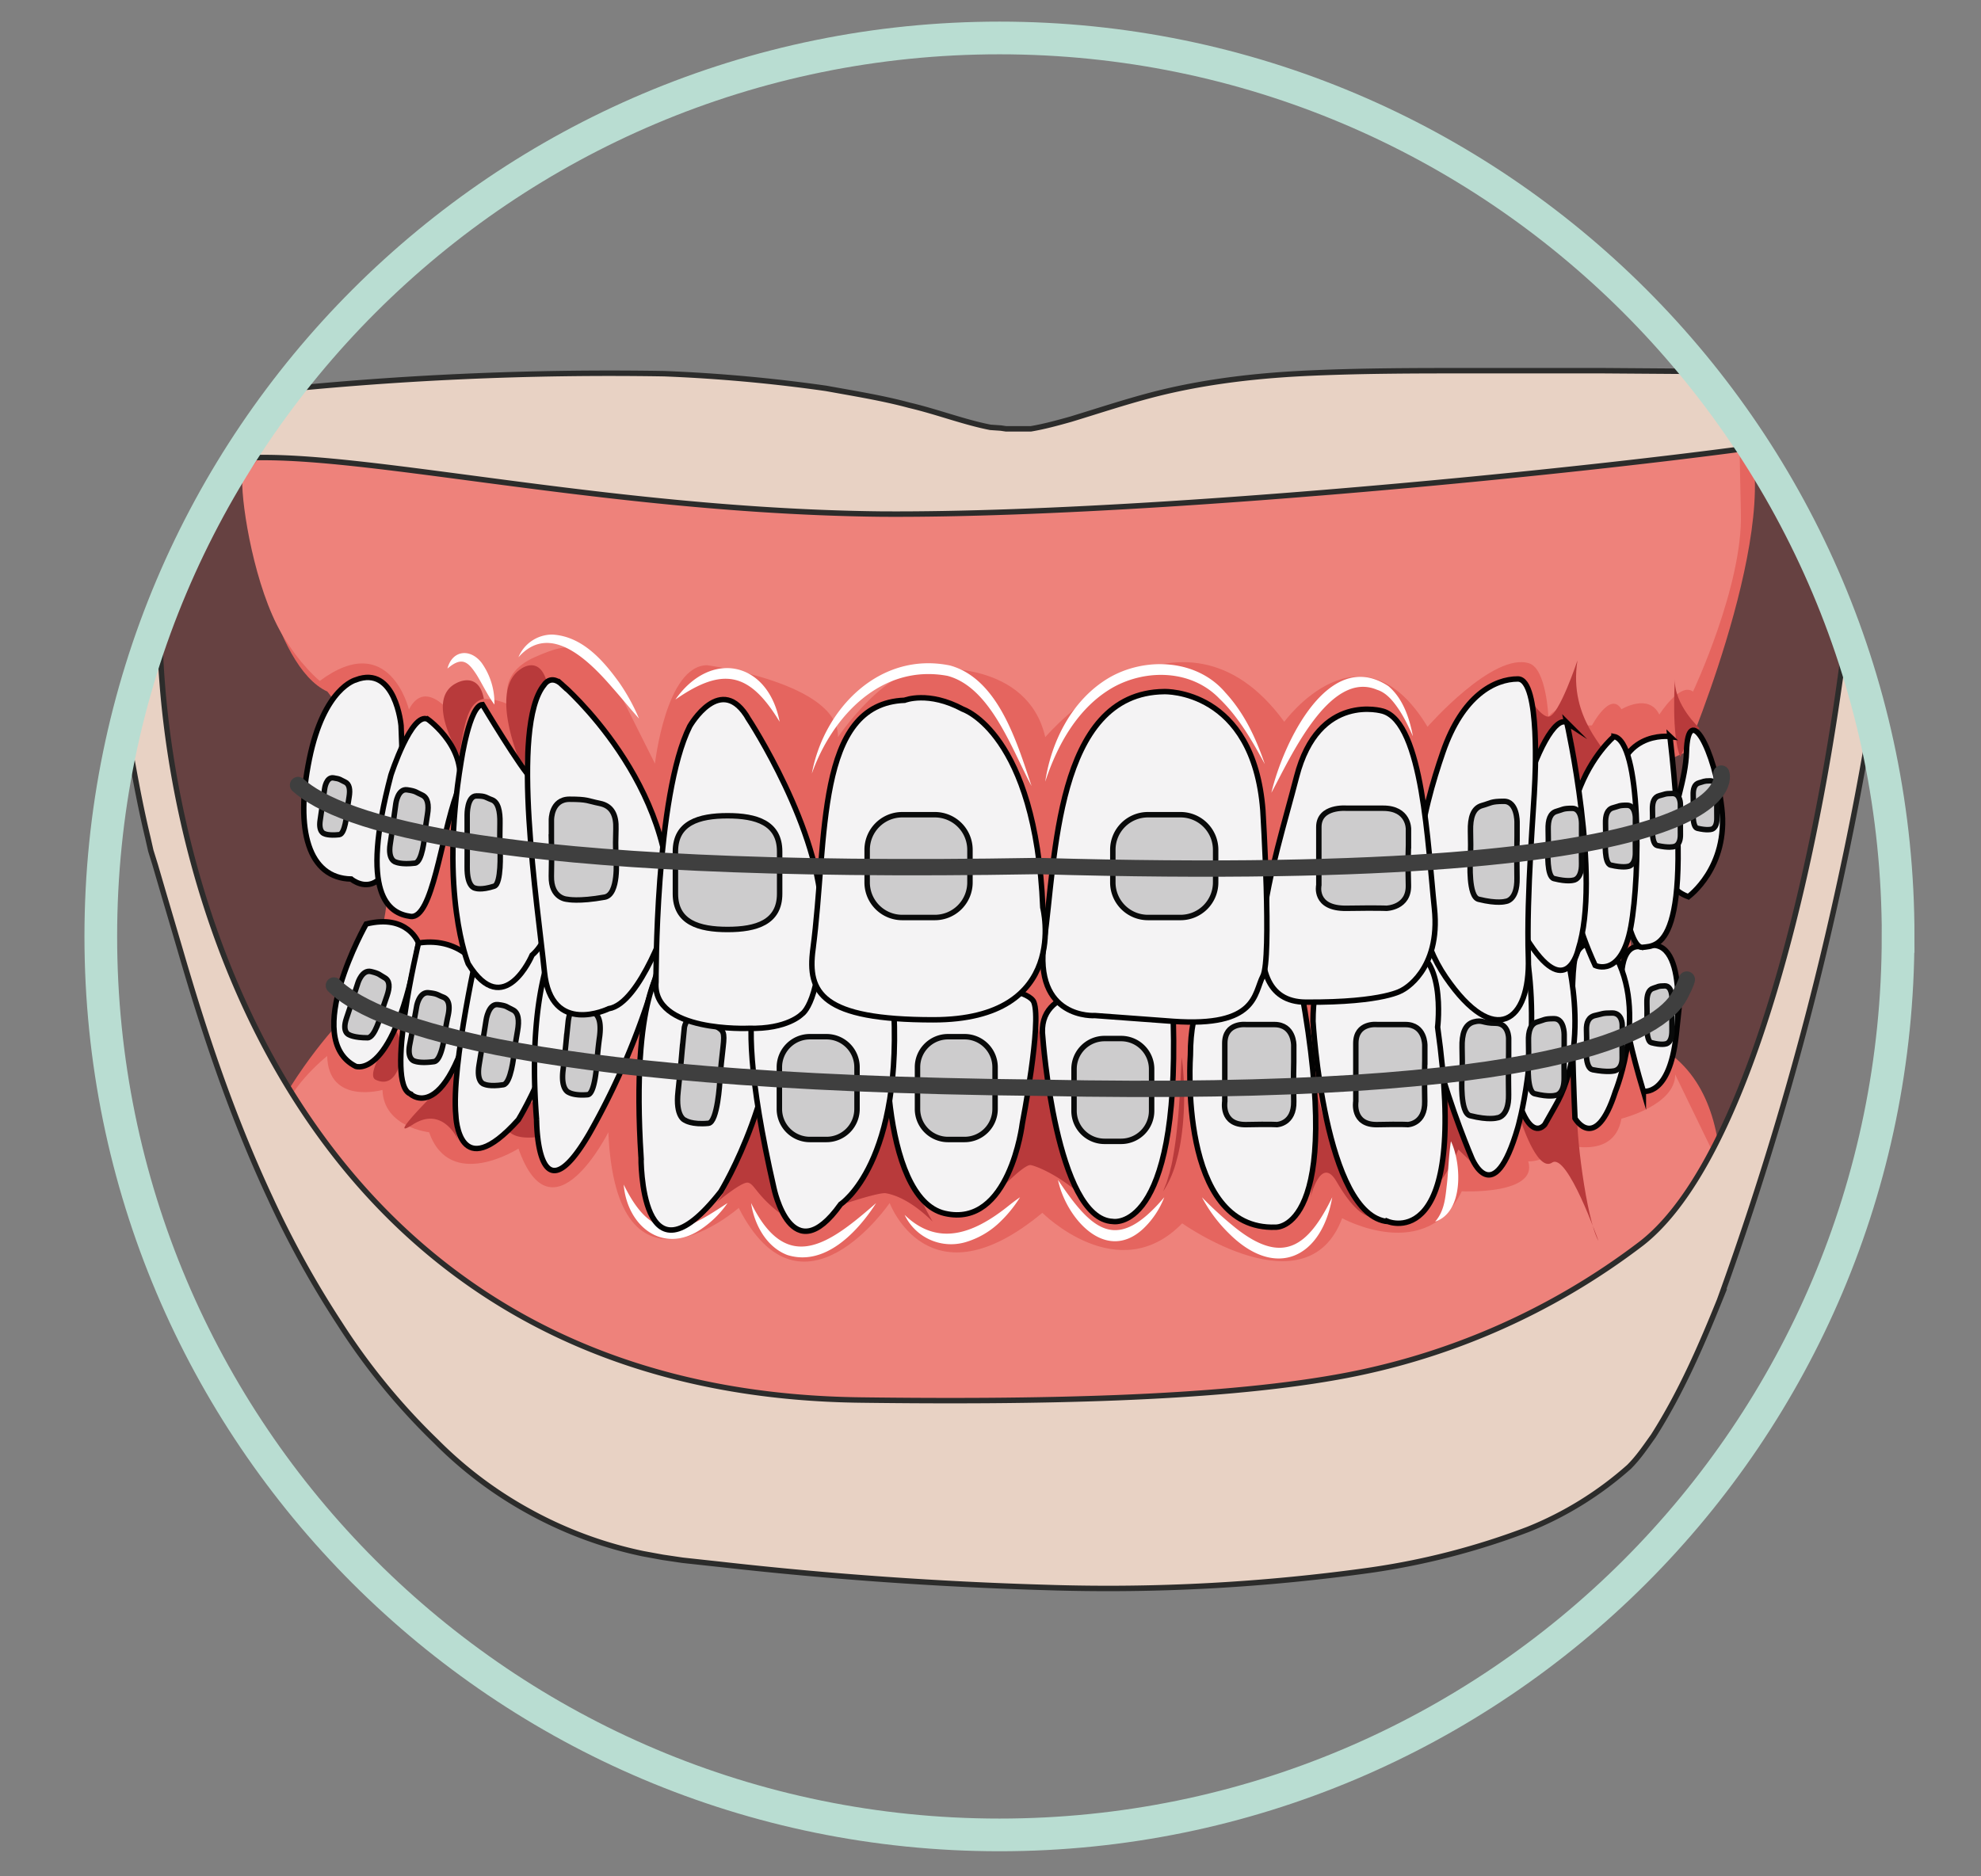 <svg xmlns="http://www.w3.org/2000/svg" viewBox="0 0 484.65 459.15"><rect x="0" y="0" width="484.65" height="459.15" fill="#808080" stroke="none"/><defs><clipPath id="a" clipPathUnits="userSpaceOnUse"><path d="M0 344.36h363.49V0H0z"/></clipPath><clipPath id="b" clipPathUnits="userSpaceOnUse"><path d="M0 344.36h363.49V0H0z"/></clipPath><clipPath id="c" clipPathUnits="userSpaceOnUse"><path d="M0 344.36h363.49V0H0z"/></clipPath><clipPath id="d" clipPathUnits="userSpaceOnUse"><path d="M18.49 172.55C18.49 81.45 92.33 7.6 183.42 7.6c91.1 0 164.94 73.84 164.94 164.94 0 91.09-73.85 164.93-164.94 164.93-91.08 0-164.93-73.84-164.93-164.93"/></clipPath><clipPath id="e" clipPathUnits="userSpaceOnUse"><path d="M0 344.36h363.49V0H0z"/></clipPath><clipPath id="f" clipPathUnits="userSpaceOnUse"><path d="M0 344.36h363.49V0H0z"/></clipPath><clipPath id="g" clipPathUnits="userSpaceOnUse"><path d="M0 344.36h363.49V0H0z"/></clipPath></defs><path d="M429.45 273.13l-64 98.06-296.06-84.8-35.7-119.84 10.23-27.6 21.74-37.39 183.95 8.7L411.22 99.9l22.64 17.21 19.78 43.65z" fill="#664141"/><g clip-path="url(#a)" transform="matrix(1.333 0 0 -1.333 0 459.15)"><path d="M43.76 261.4c1.64-12.88 6.18-39.23 16.33-43.91 0 0 22.63-27.69 3.67-59.2 0 0-7.6-7.18-14.39-20.18-6.8-13 42.71-56.17 42.71-56.17l205.43-4.18 16.64 34.6s8.22 31.63-11.09 40.7c0 0-13.84 46.75 6.46 53.3 0 0 19.89 47.06 9.63 60.95l-131.94-5.64-137.97 6.52s-6.03-2.5-5.48-6.8" fill="#e5655f"/></g><g clip-path="url(#b)" transform="matrix(1.333 0 0 -1.333 0 459.15)"><path d="M178.04 69.57l101.92 16.07 38.28 39.33-10.79 22.23c.03-5.67-9.86-8.1-9.86-8.1-1.52-8.48-12.27-4.16-12.27-4.16-.45-3.92-4.84-3.68-4.84-3.68 1.9-6.2-12.2-5.5-12.2-5.5-6.51-13.47-21.95-4.94-21.95-4.94-6.43-17.19-29.36-.94-29.36-.94-11.72-12.06-25.66 1.93-25.66 1.93-20.89-17.35-28.03 1.8-28.03 1.8s-16.1-23.6-27.7-.9c0 0-22.45-19.73-23.93 13.89 0 0-10.3-20.58-16.5-3 0 0-12.52-8-16.4 3 0 0-8.35.89-8.55 7.77 0 0-9.94-2.81-10.15 6.23 0 0-8.24-6.54-8.46-12.6-.2-6.05 56.89-57.01 56.89-57.01zM150.16 261.36c8.52-4.13 33.26-4.13 33.26-4.13l88 6.03 47.73 4.05.36-16.95c.42-13.32-8.79-32.87-8.79-32.87-2.39 1.79-6.18-4.22-6.18-4.22-1.95 4.02-6.95.98-6.95.98-2.04 3.43-5.41-2.97-5.41-2.97h-1.9c-2.85 5.86-6.1 1.61-6.1 1.61s-.37 8.72-3.48 9.77c-6.58 2.22-18.7-11.63-18.7-11.63-12.23 20.2-26.29.92-26.29.92-19.12 26.17-43.87-2.82-43.87-2.82-3.22 14.06-20.55 12.56-20.55 12.56-8.23 1.25-17.5-12.56-17.5-12.56.28 9.93-24 13.2-24 13.2-7.56-.03-9.58-18.07-9.58-18.07l-6.06 12.1c-6.05 10.63-9.06 10.55-16.05 7.43-7-3.11-4.7-8.68-4.7-8.68s-7.45 3.61-9.84-2.57c0 0-5.31 7.9-8.51 1.66 0 0-3.53 14.8-16.36 5.25 0 0-3.62 2.9-7 8.68-4.89 8.4-7.36 23.3-7.23 28.24l10.24 13.06z" fill="#ee827b"/></g><g clip-path="url(#c)" transform="matrix(1.333 0 0 -1.333 0 459.15)"><path d="M84.33 205.85s-6.53 10.3-.5 13.23c0 0 4 2.26 4.98-2.93 0 0-1.39-.11-2.38-1.82-1-1.7-1.6-4.98-2.1-8.48M96.07 203.1s-6.75 14.43-.5 18.53c0 0 4.12 3.18 5.14-4.1 0 0-1.43-.16-2.46-2.54-1.03-2.39-1.67-7-2.18-11.9M163.38 142.33s-5.2-15.44-7.99-18.73c0 0 6 2.01 7.2 1.8 1.2-.21 4.3-1 8.58-5.2 0 0-7 11.75-7.79 22.13M190.63 155.65s-4.46-26.44-7.25-29.73c0 0 4.6 4.86 5.8 4.65 1.2-.22 5.77-2.1 10.05-6.3 0 0-6.6 21.71-8.6 31.38M139.04 140.79s-4.8-14.53-7.6-17.14c0 0 4.6 3.86 5.8 3.7 1.2-.18 1.52-2.2 5.8-5.54 0 0-2 11.3-4 18.98M72.55 155.33s-5.72-8.08-3.61-9.09c4.77-2.29 5.77 7.01 3.6 9.09M99.99 141.41s-.43-2.9.86-5.26c0 0-6.17-1.75-7.84 1.1-1.67 2.86 5.68 6.5 6.98 4.16M83.87 147.74s-1.3-9.34.3-12.74c0 0-2.77 6.64-8.42 3-5.64-3.64 6.03 7.88 8.12 9.74M216.87 150.36c.3-2.08.42-4.18.45-6.28.05-2.1-.05-4.2-.25-6.3-.22-2.1-.52-4.19-1.1-6.22a18.6 18.6 0 00-2.48-5.8c.18.5.37.98.57 1.46.18.49.3 1 .46 1.49.17.48.26 1 .39 1.5s.24 1 .32 1.52c.38 2.03.65 4.09.85 6.15.22 2.06.35 4.14.48 6.22.07 1.04.12 2.08.16 3.12z" fill="#b83a3b"/><path d="M223.93 145.75s-1.84-16.42 8.6-23.04" fill="none" stroke="#b83a3b" stroke-miterlimit="10"/><path d="M241.48 146.79s-.24-19.23-.96-22.13c0 0 1.91 7.82 4.77 2.9 2.85-4.91 5.06-6.6 7-6.58 0 0-10.21 13.84-10.81 25.8M263.8 126.95s2.04 11.11 1.27 15.4l.18 3.4s3.85-14.1 6.09-15.9l-3.68 3.58c-1.96-4.52-3.85-6.48-3.85-6.48M279 139.1s5.27-2.26 6.89 6.53c1.61 8.78 4.03.01 3.6-4.23-.43-4.23 1.65-20.78 3.89-24.77 0 0-5.73 16.29-8.51 14.4-2.8-1.9-5.88 8.08-5.88 8.08M278.98 219.08s4.24-13.17 2.57-17.29c0 0 3.72 12.12 5.78 10.03 2.06-2.1 2.2-11.14 2.2-11.14s3.21 5.14 4.63 5.5c1.42.37-6.41 6.06-4.64 17.04 0 0-3.43-10.33-5.34-10.33-1.92 0-5.2 6.19-5.2 6.19M307.4 219.81s-.7-10.56 1.02-14.32c0 0 1 3.05 3.5 5.28 0 0-4.72 4.29-4.52 9.04" fill="#b83a3b"/><path d="M244.51 124.66c-1.96-11.19-10.39-15.11-18.86-6.73a26.72 26.72 0 00-5.05 6.73 66.94 66.94 0 016.08-5.55c8.75-7 13.4-3.54 17.83 5.55M194.19 127.83c6.4-9.57 10.88-13.32 19.49-3.17a15.77 15.77 0 00-3.9-5.81c-6.97-6.4-14.17 2.15-15.6 8.98M160.8 123.6c-3.37-5.25-9.36-11.7-16.28-9.54-3.92 1.48-6.11 5.7-6.67 9.54 6.57-13.39 14.37-7.5 22.95 0M166.03 121.43c6.18-5.97 12.73-3.3 18.65 1.33.81.64 1.63 1.3 2.53 1.9a23.38 23.38 0 00-4.1-4.93 15.28 15.28 0 00-5.75-3.26 9.44 9.44 0 00-11.33 4.96M114.47 126.99c2.92-5.97 6.88-10.3 13.68-6.66 1.82.92 3.56 2.1 5.38 3.27a18.3 18.3 0 00-4.6-4.61c-7.02-5.02-13.82.2-14.46 8M82.12 221.72c.88 3.39 4.17 3.75 6.26 1.07a12.66 12.66 0 002.36-7.68c-1.29 1.77-2.13 3.61-3.24 5.43-1.65 2.55-2.76 3.4-5.38 1.18M149 202.44c2.2 11.94 12.47 22.5 25.37 19.84 8.94-2.48 12.33-14.35 14.96-22.13-3.64 6.73-7.5 18.12-15.43 20.23-12.05 2.24-21.12-7.3-24.9-17.94M191.84 201c1.13 7.43 4.91 14.92 11.52 18.92 6.73 4.02 16.32 3.58 21.55-2.63 3.5-3.79 5.63-8.43 7.23-13.12-2.35 4.36-4.86 8.7-8.33 12.02-5.08 5.3-13.35 5.5-19.5 2.09-6.4-3.63-10.22-10.46-12.46-17.28M233.34 198.92c2.16 9.11 10.5 26.85 21.48 19.57 2.7-2.3 3.85-5.85 4.5-9.2-.77 1.7-1.6 3.48-2.66 5.03-.99 1.45-2.22 2.98-3.92 3.5-8.8 3.75-16.04-12.77-19.4-18.9M95.15 223.79a6.72 6.72 0 006.25 4.17c5.49-.33 9.32-4.75 12.26-8.83a36.65 36.65 0 003.62-6.59c-1.68 1.88-3.23 3.8-4.85 5.63-4.13 4.77-11.4 12.28-17.28 5.62M123.96 216.03c6.45 9.23 17 7.05 19.13-4.08-5.5 9.09-10.38 10.17-19.13 4.08M266.3 134.93c1.95-4.13 2.37-12.96-2.9-14.74 1.75 2.03 1.87 4.48 2.17 6.99.26 2.5.31 5.06.72 7.75" fill="#fff"/></g><g clip-path="url(#d)" transform="matrix(1.333 0 0 -1.333 0 459.15)"><path d="M301.28 116.2a129.25 129.25 0 00-55.96-24.56c-22.72-4.06-55.57-4.6-87.2-4.2-135.31 1.5-137.2 162.77-123.01 170.74h.14c14.05 7.96 66.5-7.43 126.39-8.1 59.88-.4 171 12.41 177.49 15.25 6.62 2.83-5.68-124.03-37.85-149.13m46.23 153.04c-.26 2.2-.64 3.88-.91 5.09l-.58 1.93-3.65-.13h-10.54l-37.58.27H269.1c-8.78 0-18.25 0-27.98-.41-9.73-.4-19.87-1.48-29.74-4.05-5.13-1.35-10-2.97-14.87-4.45-2.43-.68-4.86-1.35-7.3-1.76h-4.6l-.94.14-1.9.13c-4.86.95-9.73 2.84-14.86 4.05-5 1.35-10.14 2.16-15.28 3.1a290.7 290.7 0 01-29.74 2.7c-24.85.41-49.63-.71-74.34-3.37-10.14-1-20.23-1.35-30.28-3.05l.54-8.15a530.14 530.14 0 015.54-51.42c1.08-6.07 2.16-12.42 3.78-19.16l.54-2.43.82-2.57 1.48-5.13 3.11-10.52c4.2-14.44 9.2-29.83 16.5-45.49a178.8 178.8 0 0112.84-23.21 119.73 119.73 0 0117.57-21.46c5.18-5.22 11-9.59 17.48-13.1a74.99 74.99 0 0120.5-7.55l3.65-.67 3.65-.54 7.44-.81a717.26 717.26 0 0159.48-4.19c20-.64 39.92.44 59.75 3.24a134.7 134.7 0 0128.52 7.43 63.5 63.5 0 0118.52 11.47c1.75 1.75 3.1 3.78 4.46 5.67 5.14 8.1 8.79 16.6 12.17 24.96a594.55 594.55 0 0120.95 71.67c6.62 29.29 10.14 53.98 11.08 71.53.54 8.77.4 15.65-.13 20.24" fill="#e8d2c4"/><path d="M301.28 116.2a129.25 129.25 0 00-55.96-24.56c-22.72-4.06-55.57-4.6-87.2-4.2-135.31 1.5-137.2 162.77-123.01 170.74h.14c14.05 7.96 66.5-7.43 126.39-8.1 59.88-.4 171 12.41 177.49 15.25 6.62 2.83-5.68-124.03-37.85-149.13zm46.23 153.04c-.26 2.2-.64 3.88-.91 5.09l-.58 1.93-3.65-.13h-10.54l-37.58.27H269.1c-8.78 0-18.25 0-27.98-.41-9.73-.4-19.87-1.48-29.74-4.05-5.13-1.35-10-2.97-14.87-4.45-2.43-.68-4.86-1.35-7.3-1.76h-4.6l-.94.14-1.9.13c-4.86.95-9.72 2.84-14.86 4.05-5 1.35-10.14 2.16-15.28 3.1a290.7 290.7 0 01-29.74 2.7c-24.85.41-49.63-.71-74.34-3.37-10.14-1-20.23-1.35-30.28-3.05l.54-8.15a530.14 530.14 0 015.54-51.42c1.08-6.07 2.16-12.42 3.78-19.16l.55-2.43.8-2.57 1.5-5.13 3.1-10.52c4.2-14.44 9.2-29.83 16.5-45.49a178.8 178.8 0 0112.84-23.21 119.73 119.73 0 0117.57-21.46c5.18-5.22 11-9.59 17.48-13.1a74.99 74.99 0 0120.5-7.55l3.65-.67 3.65-.54 7.44-.81a717.26 717.26 0 0159.48-4.19c20-.64 39.92.44 59.75 3.24a134.7 134.7 0 0128.52 7.43 63.5 63.5 0 0118.52 11.47c1.76 1.75 3.1 3.78 4.46 5.67 5.14 8.1 8.79 16.6 12.17 24.96a594.55 594.55 0 0120.95 71.67c6.62 29.29 10.14 53.98 11.08 71.53.54 8.77.4 15.65-.13 20.24z" fill="none" stroke="#2c2c2b" stroke-miterlimit="10"/></g><g clip-path="url(#e)" transform="matrix(1.333 0 0 -1.333 0 459.15)"><path d="M348.36 172.55c0-91.1-73.84-164.94-164.94-164.94C92.33 7.61 18.5 81.46 18.5 172.55s73.84 164.93 164.93 164.93c91.1 0 164.94-73.84 164.94-164.93z" fill="none" stroke="#b9ddd2" stroke-width="6" stroke-linecap="round" stroke-miterlimit="10"/></g><g clip-path="url(#f)" transform="matrix(1.333 0 0 -1.333 0 459.15)"><path d="M301.61 144.13s4.8-1 6.02 10.26c1.2 11.27 0 0 0 0s2.57 19.49-6.15 16.16c0 0-8.85 3.63.13-26.42" fill="#f4f3f4"/><path d="M301.61 144.13s4.8-1 6.02 10.26c1.2 11.27 0 0 0 0s2.57 19.49-6.15 16.16c0 0-8.85 3.63.13-26.42z" fill="none" stroke="#020202" stroke-miterlimit="10"/><path d="M289.06 139.15s3.76-6.5 7.42 4.93c0 0 6.46 15.68-.97 26.47 0 0-5.3 2.75-6.45-2.04-1.14-4.78 0-29.36 0-29.36" fill="#f4f3f4"/><path d="M289.06 139.15s3.76-6.5 7.42 4.93c0 0 6.46 15.68-.97 26.47 0 0-5.3 2.75-6.45-2.04-1.14-4.78 0-29.36 0-29.36z" fill="none" stroke="#020202" stroke-miterlimit="10"/><path d="M287.18 170.55s5.28-17.2-1.83-29.3l-1.82-3.22s-6.09-8.24-8.54 31.4c0 0 7.18 10.16 12.2 1.12" fill="#f4f3f4"/><path d="M287.18 170.55s5.28-17.2-1.83-29.3l-1.82-3.22s-6.09-8.24-8.54 31.4c0 0 7.18 10.16 12.2 1.12z" fill="none" stroke="#020202" stroke-miterlimit="10"/><path d="M270.13 131.85s3.96-9.83 8.44 5.61c0 0 4 13.73 1.93 29.76 0 0-4.82 11.1-15.27 5.7-10.46-5.39 4.9-41.07 4.9-41.07" fill="#f4f3f4"/><path d="M270.13 131.85s3.96-9.83 8.44 5.61c0 0 4 13.73 1.93 29.76 0 0-4.82 11.1-15.27 5.7-10.46-5.39 4.9-41.07 4.9-41.07z" fill="none" stroke="#020202" stroke-miterlimit="10"/><path d="M254.77 120.2s14.98-6.1 9.08 35.69c0 0 1.77 14.56-6.43 14.3-8.2-.28-16.43 2.1-16.44-13.23 0 0 2.05-35.74 13.79-36.77" fill="#f4f3f4"/><path d="M254.77 120.2s14.98-6.1 9.08 35.69c0 0 1.77 14.56-6.43 14.3-8.2-.28-16.43 2.1-16.44-13.23 0 0 2.05-35.74 13.79-36.77z" fill="none" stroke="#020202" stroke-miterlimit="10"/><path d="M230.56 167.22s-12.08 2.06-12.08-16.45c0 0-2.36-32.24 15.64-31.6 0 0 12.74-.79 4.7 43.59 0 0-1.6 4.67-8.26 4.46" fill="#f4f3f4"/><path d="M230.56 167.22s-12.08 2.06-12.08-16.45c0 0-2.36-32.24 15.64-31.6 0 0 12.74-.79 4.7 43.59 0 0-1.6 4.67-8.26 4.46z" fill="none" stroke="#020202" stroke-miterlimit="10"/><path d="M204.24 120.22s12.13-2.33 11.1 36.74c0 0 1.03 5.8-11.16 5.76 0 0-14.07 1.06-12.79-8.73 0 0 2.4-33.35 12.85-33.77" fill="#f4f3f4"/><path d="M204.24 120.22s12.13-2.33 11.1 36.74c0 0 1.03 5.8-11.16 5.76 0 0-14.07 1.06-12.79-8.73 0 0 2.4-33.35 12.85-33.77z" fill="none" stroke="#020202" stroke-miterlimit="10"/><path d="M163.91 161.42c-2.11-3.7-2.43-36.97 9.48-39.72 11.92-2.75 14.24 16.5 14.24 16.5s3.6 18.56 2.12 22.28c-1.48 3.72-23.72 4.64-25.84.94" fill="#f4f3f4"/><path d="M163.91 161.42c-2.11-3.7-2.43-36.97 9.48-39.72 11.92-2.75 14.24 16.5 14.24 16.5s3.6 18.56 2.12 22.28c-1.48 3.72-23.72 4.64-25.84.94z" fill="none" stroke="#020202" stroke-miterlimit="10"/><path d="M65.28 148.7s7.06-2.74 11.53 22.64c0 0-1.94 5.4-9.6 3.49 0 0-11.96-21.06-1.93-26.13" fill="#f4f3f4"/><path d="M65.28 148.7s7.06-2.74 11.53 22.64c0 0-1.94 5.4-9.6 3.49 0 0-11.96-21.06-1.93-26.13z" fill="none" stroke="#020202" stroke-miterlimit="10"/><path d="M75.31 143.63s7.53-7.14 13.17 22.42c0 0-3.45 6.56-11.67 5.29 0 0-6.2-25.76-1.5-27.7" fill="#f4f3f4"/><path d="M75.31 143.63s7.53-7.14 13.17 22.42c0 0-3.45 6.56-11.67 5.29 0 0-6.2-25.76-1.5-27.7z" fill="none" stroke="#020202" stroke-miterlimit="10"/><path d="M83.67 139.6s.43-13 11.47-.7c0 0 11.2 18.23 7.23 31.28 0 0-5.73 6.87-14.36 1.48 0 0-5.27-22.71-4.34-32.05" fill="#f4f3f4"/><path d="M83.67 139.6s.43-13 11.47-.7c0 0 11.2 18.23 7.23 31.28 0 0-5.73 6.87-14.36 1.48 0 0-5.27-22.71-4.34-32.05z" fill="none" stroke="#020202" stroke-miterlimit="10"/><path d="M98.48 138.9s-.02-19.2 9.7-2.52a134.09 134.09 0 0113.6 34.17s-5.95 4.64-18.68 3.27c0 0-6.65-8.85-4.62-34.93" fill="#f4f3f4"/><path d="M98.48 138.9s-.02-19.2 9.7-2.52a134.09 134.09 0 0113.6 34.17s-5.95 4.64-18.68 3.27c0 0-6.65-8.85-4.62-34.93z" fill="none" stroke="#020202" stroke-miterlimit="10"/><path d="M117.65 132.02s-.24-25.3 14.64-6.3c0 0 11.96 19.58 9.75 39.75 0 0-5.34 8.28-20.26 1.81 0 0-6.03-5.28-4.13-35.26" fill="#f4f3f4"/><path d="M117.65 132.02s-.24-25.3 14.64-6.3c0 0 11.96 19.58 9.75 39.75 0 0-5.34 8.28-20.26 1.81 0 0-6.03-5.28-4.13-35.26z" fill="none" stroke="#020202" stroke-miterlimit="10"/><path d="M142.04 126.35s3.21-15.65 12.25-2.96c0 0 11.74 7.6 9.62 38.03 0 0-2.97 8.7-21.87 4.05 0 0-9.43 2.12 0-39.12" fill="#f4f3f4"/><path d="M142.04 126.35s3.21-15.65 12.25-2.96c0 0 11.74 7.6 9.62 38.03 0 0-2.97 8.7-21.87 4.05 0 0-9.43 2.12 0-39.12z" fill="none" stroke="#020202" stroke-miterlimit="10"/><path d="M205.78 134.93h-3.08a5.6 5.6 0 00-5.58 5.58v7.71a5.6 5.6 0 005.58 5.58h3.08a5.6 5.6 0 005.58-5.58v-7.7a5.6 5.6 0 00-5.58-5.59" fill="#cdcccd"/><path d="M205.78 134.93h-3.08a5.6 5.6 0 00-5.58 5.58v7.71a5.6 5.6 0 005.58 5.58h3.08a5.6 5.6 0 005.58-5.58v-7.7a5.6 5.6 0 00-5.58-5.59z" fill="none" stroke="#090a0a" stroke-miterlimit="10"/><path d="M177.05 135.27h-3.08a5.6 5.6 0 00-5.58 5.58v7.71a5.6 5.6 0 005.58 5.58h3.08a5.6 5.6 0 005.58-5.58v-7.7a5.6 5.6 0 00-5.58-5.59" fill="#cdcccd"/><path d="M177.05 135.27h-3.08a5.6 5.6 0 00-5.58 5.58v7.71a5.6 5.6 0 005.58 5.58h3.08a5.6 5.6 0 005.58-5.58v-7.7a5.6 5.6 0 00-5.58-5.59z" fill="none" stroke="#090a0a" stroke-miterlimit="10"/><path d="M151.7 135.27h-3.08a5.6 5.6 0 00-5.58 5.58v7.71a5.6 5.6 0 005.58 5.58h3.09a5.6 5.6 0 005.58-5.58v-7.7a5.6 5.6 0 00-5.58-5.59" fill="#cdcccd"/><path d="M151.7 135.27h-3.08a5.6 5.6 0 00-5.58 5.58v7.71a5.6 5.6 0 005.58 5.58h3.09a5.6 5.6 0 005.58-5.58v-7.7a5.6 5.6 0 00-5.58-5.59z" fill="none" stroke="#090a0a" stroke-miterlimit="10"/><path d="M237.45 149.47v3.1s.05 3.8-3.57 3.8h-5.17s-3.92.46-3.92-3.45v-10.65s-.76-4.36 3.92-4.27c4.67.1 5.62 0 5.62 0s3.21.1 3.12 4.27c-.1 4.17 0 7.2 0 7.2" fill="#cdcccd"/><path d="M237.45 149.47v3.1s.05 3.8-3.57 3.8h-5.17s-3.92.46-3.92-3.45v-10.65s-.76-4.36 3.92-4.27c4.67.1 5.62 0 5.62 0s3.21.1 3.12 4.27c-.1 4.17 0 7.2 0 7.2z" fill="none" stroke="#090a0a" stroke-miterlimit="10"/><path d="M261.5 149.47v3.1s.05 3.8-3.57 3.8h-5.17s-3.92.46-3.92-3.45v-10.65s-.76-4.36 3.92-4.27c4.67.1 5.62 0 5.62 0s3.2.1 3.11 4.27c-.09 4.17 0 7.2 0 7.2" fill="#cdcccd"/><path d="M261.5 149.47v3.1s.05 3.8-3.57 3.8h-5.17s-3.92.46-3.92-3.45v-10.65s-.76-4.36 3.92-4.27c4.67.1 5.62 0 5.62 0s3.2.1 3.11 4.27c-.09 4.17 0 7.2 0 7.2z" fill="none" stroke="#090a0a" stroke-miterlimit="10"/><path d="M104 154.22l.28 2.7s.32 3.32 2.01 2.95c1.7-.38 1.6-.64 2.7-1.29 1.1-.64 1.33-2.27 1.06-4.41a66.92 66.92 0 01-.5-4.83s-.33-5.72-1.69-5.85c-2.48-.22-3.46.42-3.46.42s-1.5.42-1.07 4.04c.43 3.62.66 6.27.66 6.27" fill="#cdcccd"/><path d="M104 154.22l.28 2.7s.32 3.32 2.01 2.95c1.7-.38 1.6-.64 2.7-1.29 1.1-.64 1.33-2.27 1.06-4.41a66.92 66.92 0 01-.5-4.83s-.33-5.72-1.69-5.85c-2.48-.22-3.46.42-3.46.42s-1.5.42-1.07 4.04c.43 3.62.66 6.27.66 6.27z" fill="none" stroke="#090a0a" stroke-miterlimit="10"/><path d="M88.83 154.73l.39 2.47s.44 3.04 2.15 2.83c1.7-.2 1.6-.44 2.7-.94 1.1-.5 1.26-1.95.91-3.91-.55-3.1-.67-4.42-.67-4.42s-.54-5.21-1.93-5.44c-2.53-.4-3.51.1-3.51.1s-1.5.25-.94 3.57c.57 3.32.9 5.74.9 5.74" fill="#cdcccd"/><path d="M88.83 154.73l.39 2.47s.44 3.04 2.15 2.83c1.7-.2 1.6-.44 2.7-.94 1.1-.5 1.26-1.95.91-3.91-.55-3.1-.67-4.42-.67-4.42s-.54-5.21-1.93-5.44c-2.53-.4-3.51.1-3.51.1s-1.5.25-.94 3.57c.57 3.32.9 5.74.9 5.74z" fill="none" stroke="#090a0a" stroke-miterlimit="10"/><path d="M76.1 157.65l.38 2.12s.45 2.61 2.16 2.44c1.7-.18 1.6-.39 2.7-.81 1.1-.43 1.26-1.68.9-3.37a42.6 42.6 0 01-.66-3.8s-.54-4.48-1.93-4.67c-2.53-.35-3.51.08-3.51.08s-1.5.22-.94 3.07c.56 2.86.9 4.94.9 4.94" fill="#cdcccd"/><path d="M76.1 157.65l.38 2.12s.45 2.61 2.16 2.44c1.7-.18 1.6-.39 2.7-.81 1.1-.43 1.26-1.68.9-3.37a42.6 42.6 0 01-.66-3.8s-.54-4.48-1.93-4.67c-2.53-.35-3.51.08-3.51.08s-1.5.22-.94 3.07c.56 2.86.9 4.94.9 4.94z" fill="none" stroke="#090a0a" stroke-miterlimit="10"/><path d="M65.07 162.1l.64 1.97s.76 2.42 2.38 2.03c1.61-.39 1.49-.58 2.48-1.12 1-.55 1-1.76.46-3.32-.87-2.46-1.13-3.52-1.13-3.52s-1.08-4.19-2.44-4.2c-2.47 0-3.36.54-3.36.54s-1.41.4-.51 3.04c.9 2.64 1.48 4.57 1.48 4.57" fill="#cdcccd"/><path d="M65.07 162.1l.64 1.97s.76 2.42 2.38 2.03c1.61-.39 1.49-.58 2.48-1.12 1-.55 1-1.76.46-3.32-.87-2.46-1.13-3.52-1.13-3.52s-1.08-4.19-2.44-4.2c-2.47 0-3.36.54-3.36.54s-1.41.4-.51 3.04c.9 2.64 1.48 4.57 1.48 4.57z" fill="none" stroke="#090a0a" stroke-miterlimit="10"/><path d="M125.26 152.33l.35 3.55s.4 2.36 2.48 1.87c2.08-.5 1.97-.84 3.33-1.69 1.35-.85 1.62-.98 1.29-3.8-.53-4.44-.6-6.34-.6-6.34s-.41-7.51-2.09-7.68c-3.05-.3-4.27.55-4.27.55s-1.84.54-1.3 5.3c.52 4.76.8 8.24.8 8.24" fill="#cdcccd"/><path d="M125.26 152.33l.35 3.55s.4 2.36 2.48 1.87c2.08-.5 1.97-.84 3.33-1.69 1.35-.85 1.62-.98 1.29-3.8-.53-4.44-.6-6.34-.6-6.34s-.41-7.51-2.09-7.68c-3.05-.3-4.27.55-4.27.55s-1.84.54-1.3 5.3c.52 4.76.8 8.24.8 8.24z" fill="none" stroke="#090a0a" stroke-miterlimit="10"/><path d="M276.89 150.7v3.1s.04 2.81-2.4 2.81c-2.45 0-2.36.69-4.01.24-1.65-.45-2.2-2.22-2.14-4.7.1-3.9-.03-5.53-.03-5.53s-.39-6.5 1.51-6.98c3.47-.88 4.96-.4 4.96-.4s2.17.09 2.1 4.26c-.06 4.17 0 7.2 0 7.2" fill="#cdcccd"/><path d="M276.89 150.7v3.1s.04 2.81-2.4 2.81c-2.45 0-2.36.69-4.01.24-1.65-.45-2.2-2.22-2.14-4.7.1-3.9-.03-5.53-.03-5.53s-.39-6.5 1.51-6.98c3.47-.88 4.96-.4 4.96-.4s2.17.09 2.1 4.26c-.06 4.17 0 7.2 0 7.2z" fill="none" stroke="#090a0a" stroke-miterlimit="10"/><path d="M287.08 152.16v2.38s.03 2.91-1.84 2.91c-1.88 0-1.8-.24-3.07-.59-1.26-.34-1.7-1.7-1.64-3.59.07-3-.03-4.25-.03-4.25s-.3-4.98 1.17-5.35c2.65-.67 3.8-.3 3.8-.3s1.66.07 1.6 3.27c-.04 3.2 0 5.52 0 5.52" fill="#cdcccd"/><path d="M287.08 152.16v2.38s.03 2.91-1.84 2.91c-1.88 0-1.8-.24-3.07-.59-1.26-.34-1.7-1.7-1.64-3.59.07-3-.03-4.25-.03-4.25s-.3-4.98 1.17-5.35c2.65-.67 3.8-.3 3.8-.3s1.66.07 1.6 3.27c-.04 3.2 0 5.52 0 5.52z" fill="none" stroke="#090a0a" stroke-miterlimit="10"/><path d="M297.73 154.49v1.8s.03 2.2-1.85 2.2c-1.87 0-1.8-.18-3.06-.44-1.27-.26-1.7-1.29-1.65-2.72.08-2.26-.02-3.21-.02-3.21s-.3-3.77 1.17-4.05c2.65-.5 3.8-.23 3.8-.23s1.66.06 1.6 2.48c-.04 2.41 0 4.17 0 4.17" fill="#cdcccd"/><path d="M297.73 154.49v1.8s.03 2.2-1.85 2.2c-1.87 0-1.8-.18-3.06-.44-1.27-.26-1.7-1.29-1.65-2.72.08-2.26-.02-3.21-.02-3.21s-.3-3.77 1.17-4.05c2.65-.5 3.8-.23 3.8-.23s1.66.06 1.6 2.48c-.04 2.41 0 4.17 0 4.17z" fill="none" stroke="#090a0a" stroke-miterlimit="10"/><path d="M306.86 159.47v1.8s.02 2.2-1.3 2.2c-1.3 0-1.26-.18-2.14-.44-.89-.26-1.19-1.3-1.16-2.72.06-2.26-.01-3.21-.01-3.21s-.2-3.77.81-4.05c1.86-.5 2.66-.23 2.66-.23s1.17.06 1.14 2.47c-.04 2.42 0 4.18 0 4.18" fill="#cdcccd"/><path d="M306.86 159.47v1.8s.02 2.2-1.3 2.2c-1.3 0-1.26-.18-2.14-.44-.89-.26-1.19-1.3-1.16-2.72.06-2.26-.01-3.21-.01-3.21s-.2-3.77.81-4.05c1.86-.5 2.66-.23 2.66-.23s1.17.06 1.14 2.47c-.04 2.42 0 4.18 0 4.18z" fill="none" stroke="#090a0a" stroke-miterlimit="10"/><path d="M309.59 164.63s-.05-.57-1.27-2.88c-3.47-6.58-22.51-18.96-117.64-16.98-98.53.99-123.23 12.66-129.4 18.77" fill="none" stroke="#3f3f3f" stroke-width="3" stroke-linecap="round" stroke-miterlimit="10"/></g><g clip-path="url(#g)" transform="matrix(1.333 0 0 -1.333 0 459.15)"><path d="M309.86 179.84s7.43 5.33 6.14 16.26c-1.28 10.92-6.23 19.77-6.48 10.26s-8.65-23.25.34-26.52" fill="#f4f3f4"/><path d="M309.86 179.84s7.43 5.33 6.14 16.26c-1.28 10.92-6.23 19.77-6.48 10.26s-8.65-23.25.34-26.52z" fill="none" stroke="#020202" stroke-miterlimit="10"/><path d="M306.5 209.24s-10.24 1.37-10.02-11.82c.21-13.18 2.24-27.2 5-26.87 2.77.31 9.48-.32 5.01 38.7" fill="#f4f3f4"/><path d="M306.5 209.24s-10.24 1.37-10.02-11.82c.21-13.18 2.24-27.2 5-26.87 2.77.31 9.48-.32 5.01 38.7z" fill="none" stroke="#020202" stroke-miterlimit="10"/><path d="M296.22 209.24s-16.51-13.64-3.45-42.02c0 0 4.8-2.38 6.55 7.13 1.76 9.52 1.87 33.94-3.1 34.9" fill="#f4f3f4"/><path d="M296.22 209.24s-16.51-13.64-3.45-42.02c0 0 4.8-2.38 6.55 7.13 1.76 9.52 1.87 33.94-3.1 34.9z" fill="none" stroke="#020202" stroke-miterlimit="10"/><path d="M287.57 211.78s6.34-28.38 2.09-41.6c0 0-2.18-9.94-9.58 2.11-7.39 12.05 3.34 42.19 7.49 39.49" fill="#f4f3f4"/><path d="M287.57 211.78s6.34-28.38 2.09-41.6c0 0-2.18-9.94-9.58 2.11-7.39 12.05 3.34 42.19 7.49 39.49z" fill="none" stroke="#020202" stroke-miterlimit="10"/><path d="M281.68 200.57s1.12 19.24-3.11 19.24c-4.24 0-10.16-3.01-13.75-13.45-3.6-10.44-8.47-28.2.52-41.31 8.99-13.11 15.54-8.21 15.16 3.6-.38 11.8 1.06 28.1 1.18 31.92" fill="#f4f3f4"/><path d="M281.68 200.57s1.12 19.24-3.11 19.24c-4.24 0-10.16-3.01-13.75-13.45-3.6-10.44-8.47-28.2.52-41.31 8.99-13.11 15.54-8.21 15.16 3.6-.38 11.8 1.06 28.1 1.18 31.92z" fill="none" stroke="#020202" stroke-miterlimit="10"/><path d="M253.8 213.9s-11.82 3.59-15.84-12.06-12.9-41.27 1.7-41.36c14.58-.08 17.76 2.24 17.76 2.24s7.05 3.52 5.84 14.98c-1.22 11.47-2.09 34.08-9.46 36.2" fill="#f4f3f4"/><path d="M253.8 213.9s-11.82 3.59-15.84-12.06-12.9-41.27 1.7-41.36c14.58-.08 17.76 2.24 17.76 2.24s7.05 3.52 5.84 14.98c-1.22 11.47-2.09 34.08-9.46 36.2z" fill="none" stroke="#020202" stroke-miterlimit="10"/><path d="M213.68 217.49s16.38.58 18.1-21.81c0 0 1.66-27.25 0-30.42-1.64-3.17-1-9.4-16.45-8.3l-14.35 1.06s-11.44-.8-9.33 13.8c2.12 14.58 1.97 45.46 22.03 45.67" fill="#f4f3f4"/><path d="M213.68 217.49s16.38.58 18.1-21.81c0 0 1.66-27.25 0-30.42-1.64-3.17-1-9.4-16.45-8.3l-14.35 1.06s-11.44-.8-9.33 13.8c2.12 14.58 1.97 45.46 22.03 45.67z" fill="none" stroke="#020202" stroke-miterlimit="10"/><path d="M65.3 219.64s-5.85-1.41-8.52-14.52c-2.68-13.11-.14-21.88 7.68-22.04 0 0 10.9-9.26 9.15 28.17 0 0-1 11.18-8.3 8.4" fill="#f4f3f4"/><path d="M65.3 219.64s-5.85-1.41-8.52-14.52c-2.68-13.11-.14-21.88 7.68-22.04 0 0 10.9-9.26 9.15 28.17 0 0-1 11.18-8.3 8.4z" fill="none" stroke="#020202" stroke-miterlimit="10"/><path d="M78.52 212.41s8.15-5.78 5.3-13.67c-2.86-7.9-4.45-23.08-8.47-22.52-4.02.56-9.43 3.87-3.6 25.95 0 0 3.8 11.72 6.77 10.24" fill="#f4f3f4"/><path d="M78.52 212.41s8.15-5.78 5.3-13.67c-2.86-7.9-4.45-23.08-8.47-22.52-4.02.56-9.43 3.87-3.6 25.95 0 0 3.8 11.72 6.77 10.24z" fill="none" stroke="#020202" stroke-miterlimit="10"/><path d="M88.55 215.11s7.11-11.9 9.11-13.72c2.01-1.82 8-25.3 0-32.27 0 0-5.17-12.21-11.73-1.59 0 0-5.34 12.84-1.3 37.11 0 0 1.52 10.31 3.92 10.47" fill="#f4f3f4"/><path d="M88.55 215.11s7.11-11.9 9.11-13.72c2.01-1.82 8-25.3 0-32.27 0 0-5.17-12.21-11.73-1.59 0 0-5.34 12.84-1.3 37.11 0 0 1.52 10.31 3.92 10.47z" fill="none" stroke="#020202" stroke-miterlimit="10"/><path d="M103.18 218.76s21.36-18.37 19.6-42.54c0 0-5.19-16-11.06-16.94 0 0-10.6-5.19-11.8 6.77-1.2 11.95-6.33 45.1-.04 52.7 0 0 1.2 2 3.3 0" fill="#f4f3f4"/><path d="M103.18 218.76s21.36-18.37 19.6-42.54c0 0-5.19-16-11.06-16.94 0 0-10.6-5.19-11.8 6.77-1.2 11.95-6.33 45.1-.04 52.7 0 0 1.2 2 3.3 0z" fill="none" stroke="#020202" stroke-miterlimit="10"/><path d="M137.41 212.41s13.34-20.36 13.38-36.19c.05-15.82-3.63-17.94-3.63-17.94s-2.63-2.8-9.75-2.6c0 0-17.8-.81-17.01 8.52 0 0-.16 34.26 6.2 46.94 0 0 5.78 10.1 10.81 1.27" fill="#f4f3f4"/><path d="M137.41 212.41s13.34-20.36 13.38-36.19c.05-15.82-3.63-17.94-3.63-17.94s-2.63-2.8-9.75-2.6c0 0-17.8-.81-17.01 8.52 0 0-.16 34.26 6.2 46.94 0 0 5.78 10.1 10.81 1.27z" fill="none" stroke="#020202" stroke-miterlimit="10"/><path d="M149.2 170.18c2.68 20.36.4 45.09 16.83 45.72 0 0 4.37 1.77 10.71-1.65 0 0 13.33-4.37 14.65-36.39 0 0 5.27-20.62-20.11-20.62-20.49 0-23.14 4.94-22.08 12.94" fill="#f4f3f4"/><path d="M149.2 170.18c2.68 20.36.4 45.09 16.83 45.72 0 0 4.37 1.77 10.71-1.65 0 0 13.33-4.37 14.65-36.39 0 0 5.27-20.62-20.11-20.62-20.49 0-23.14 4.94-22.08 12.94z" fill="none" stroke="#020202" stroke-miterlimit="10"/><path d="M171.6 176.02h-6.03a6.44 6.44 0 00-6.42 6.42v6.02a6.44 6.44 0 006.42 6.43h6.02a6.44 6.44 0 006.43-6.43v-6.02a6.44 6.44 0 00-6.43-6.42" fill="#cdcccd"/><path d="M171.6 176.02h-6.03a6.44 6.44 0 00-6.42 6.42v6.02a6.44 6.44 0 006.42 6.43h6.02a6.44 6.44 0 006.43-6.43v-6.02a6.44 6.44 0 00-6.43-6.42z" fill="none" stroke="#090a0a" stroke-miterlimit="10"/><path d="M216.69 176.02h-6.02a6.44 6.44 0 00-6.43 6.42v6.02a6.44 6.44 0 006.43 6.43h6.02a6.44 6.44 0 006.42-6.43v-6.02a6.44 6.44 0 00-6.42-6.42" fill="#cdcccd"/><path d="M216.69 176.02h-6.02a6.44 6.44 0 00-6.43 6.42v6.02a6.44 6.44 0 006.43 6.43h6.02a6.44 6.44 0 006.42-6.43v-6.02a6.44 6.44 0 00-6.42-6.42z" fill="none" stroke="#090a0a" stroke-miterlimit="10"/><path d="M258.5 189.17v3.1s.07 3.81-4.63 3.81h-6.73s-5.09.45-5.09-3.45v-10.66s-.98-4.36 5.1-4.26c6.07.09 7.3 0 7.3 0s4.17.09 4.04 4.26c-.12 4.17 0 7.2 0 7.2" fill="#cdcccd"/><path d="M258.5 189.17v3.1s.07 3.81-4.63 3.81h-6.73s-5.09.45-5.09-3.45v-10.66s-.98-4.36 5.1-4.26c6.07.09 7.3 0 7.3 0s4.17.09 4.04 4.26c-.12 4.17 0 7.2 0 7.2z" fill="none" stroke="#090a0a" stroke-miterlimit="10"/><path d="M133.53 173.82c-5.26 0-9.57 1.3-9.57 6.56v7.76c0 5.26 4.3 6.56 9.57 6.56 5.26 0 9.56-1.3 9.56-6.56v-7.76c0-5.26-4.3-6.56-9.56-6.56" fill="#cdcccd"/><path d="M133.53 173.82h0c-5.26 0-9.57 1.3-9.57 6.56v7.76c0 5.26 4.3 6.56 9.57 6.56h0c5.26 0 9.56-1.3 9.56-6.56v-7.76c0-5.26-4.3-6.56-9.56-6.56z" fill="none" stroke="#090a0a" stroke-miterlimit="10"/><path d="M101.2 190.83v3.1s-.06 3.8 3.33 3.8c3.38 0 3.26-.3 5.54-.76 2.29-.45 3.06-2.22 2.97-4.69-.13-3.9.04-5.54.04-5.54s.54-6.5-2.1-6.98c-4.8-.87-6.87-.4-6.87-.4s-3 .1-2.92 4.27c.1 4.17 0 7.2 0 7.2" fill="#cdcccd"/><path d="M101.2 190.83v3.1s-.06 3.8 3.33 3.8c3.38 0 3.26-.3 5.54-.76 2.29-.45 3.06-2.22 2.97-4.69-.13-3.9.04-5.54.04-5.54s.54-6.5-2.1-6.98c-4.8-.87-6.87-.4-6.87-.4s-3 .1-2.92 4.27c.1 4.17 0 7.2 0 7.2z" fill="none" stroke="#090a0a" stroke-miterlimit="10"/><path d="M85.74 191.98v2.86s-.03 3.5 1.7 3.5c1.72 0 1.65-.28 2.81-.7 1.16-.41 1.56-2.05 1.51-4.32-.07-3.6.03-5.11.03-5.11s.27-6-1.08-6.44c-2.44-.8-3.49-.37-3.49-.37s-1.53.09-1.48 3.94c.04 3.84 0 6.64 0 6.64" fill="#cdcccd"/><path d="M85.74 191.98v2.86s-.03 3.5 1.7 3.5c1.72 0 1.65-.28 2.81-.7 1.16-.41 1.56-2.05 1.51-4.32-.07-3.6.03-5.11.03-5.11s.27-6-1.08-6.44c-2.44-.8-3.49-.37-3.49-.37s-1.53.09-1.48 3.94c.04 3.84 0 6.64 0 6.64z" fill="none" stroke="#090a0a" stroke-miterlimit="10"/><path d="M72.34 194.7l.31 2.24s.36 2.76 2.06 2.52c1.71-.24 1.62-.46 2.72-.94 1.1-.49 1.32-1.82 1.02-3.6-.46-2.82-.53-4.02-.53-4.02s-.4-4.75-1.77-4.9c-2.5-.3-3.5.19-3.5.19s-1.5.27-1.04 3.29c.47 3.01.73 5.21.73 5.21" fill="#cdcccd"/><path d="M72.34 194.7l.31 2.24s.36 2.76 2.06 2.52c1.71-.24 1.62-.46 2.72-.94 1.1-.49 1.32-1.82 1.02-3.6-.46-2.82-.53-4.02-.53-4.02s-.4-4.75-1.77-4.9c-2.5-.3-3.5.19-3.5.19s-1.5.27-1.04 3.29c.47 3.01.73 5.21.73 5.21z" fill="none" stroke="#090a0a" stroke-miterlimit="10"/><path d="M59.34 197.97l.25 1.74s.28 2.13 1.6 1.94c1.32-.19 1.25-.36 2.1-.74.85-.37 1.01-1.4.78-2.78-.36-2.18-.43-3.1-.43-3.1s-.3-3.67-1.37-3.8c-1.94-.22-2.7.16-2.7.16s-1.17.22-.8 2.55c.36 2.33.57 4.03.57 4.03" fill="#cdcccd"/><path d="M59.34 197.97l.25 1.74s.28 2.13 1.6 1.94c1.32-.19 1.25-.36 2.1-.74.85-.37 1.01-1.4.78-2.78-.36-2.18-.43-3.1-.43-3.1s-.3-3.67-1.37-3.8c-1.94-.22-2.7.16-2.7.16s-1.17.22-.8 2.55c.36 2.33.57 4.03.57 4.03z" fill="none" stroke="#090a0a" stroke-miterlimit="10"/><path d="M278.43 190.44v3.1s.04 3.81-2.4 3.81c-2.45 0-2.36-.32-4.01-.77s-2.2-2.22-2.14-4.69c.1-3.9-.04-5.54-.04-5.54s-.38-6.5 1.52-6.98c3.47-.87 4.96-.4 4.96-.4s2.17.1 2.1 4.27c-.06 4.17 0 7.2 0 7.2" fill="#cdcccd"/><path d="M278.43 190.44v3.1s.04 3.81-2.4 3.81c-2.45 0-2.36-.32-4.01-.77s-2.2-2.22-2.14-4.69c.1-3.9-.04-5.54-.04-5.54s-.38-6.5 1.52-6.98c3.47-.87 4.96-.4 4.96-.4s2.17.1 2.1 4.27c-.06 4.17 0 7.2 0 7.2z" fill="none" stroke="#090a0a" stroke-miterlimit="10"/><path d="M290.27 191.1v2.23s.03 2.73-1.72 2.73c-1.76 0-1.7-.23-2.88-.55-1.18-.33-1.58-1.6-1.53-3.37.07-2.8-.03-3.97-.03-3.97s-.27-4.67 1.1-5.01c2.48-.63 3.55-.29 3.55-.29s1.56.07 1.51 3.06c-.05 3 0 5.17 0 5.17" fill="#cdcccd"/><path d="M290.27 191.1v2.23s.03 2.73-1.72 2.73c-1.76 0-1.7-.23-2.88-.55-1.18-.33-1.58-1.6-1.53-3.37.07-2.8-.03-3.97-.03-3.97s-.27-4.67 1.1-5.01c2.48-.63 3.55-.29 3.55-.29s1.56.07 1.51 3.06c-.05 3 0 5.17 0 5.17z" fill="none" stroke="#090a0a" stroke-miterlimit="10"/><path d="M300.15 192.4v1.9s.03 2.33-1.54 2.33-1.5-.2-2.57-.47c-1.05-.28-1.41-1.36-1.37-2.87.06-2.38-.02-3.38-.02-3.38s-.25-3.97.97-4.27c2.23-.53 3.18-.24 3.18-.24s1.4.06 1.35 2.6c-.04 2.55 0 4.4 0 4.4" fill="#cdcccd"/><path d="M300.15 192.4v1.9s.03 2.33-1.54 2.33-1.5-.2-2.57-.47c-1.05-.28-1.41-1.36-1.37-2.87.06-2.38-.02-3.38-.02-3.38s-.25-3.97.97-4.27c2.23-.53 3.18-.24 3.18-.24s1.4.06 1.35 2.6c-.04 2.55 0 4.4 0 4.4z" fill="none" stroke="#090a0a" stroke-miterlimit="10"/><path d="M308.41 195.12v1.65s.03 2.02-1.44 2.02-1.41-.17-2.4-.4c-.99-.25-1.32-1.19-1.29-2.5.06-2.08-.01-2.95-.01-2.95s-.24-3.46.9-3.71c2.09-.47 2.98-.21 2.98-.21s1.3.05 1.26 2.26c-.03 2.22 0 3.84 0 3.84" fill="#cdcccd"/><path d="M308.41 195.12v1.65s.03 2.02-1.44 2.02-1.41-.17-2.4-.4c-.99-.25-1.32-1.19-1.29-2.5.06-2.08-.01-2.95-.01-2.95s-.24-3.46.9-3.71c2.09-.47 2.98-.21 2.98-.21s1.3.05 1.26 2.26c-.03 2.22 0 3.84 0 3.84z" fill="none" stroke="#090a0a" stroke-miterlimit="10"/><path d="M315.1 197.76v1.5s.02 1.85-1.22 1.85-1.2-.16-2.04-.37c-.83-.22-1.12-1.08-1.08-2.27.05-1.9-.02-2.69-.02-2.69s-.2-3.15.77-3.38c1.76-.42 2.52-.2 2.52-.2s1.1.05 1.07 2.07c-.03 2.02 0 3.5 0 3.5" fill="#cdcccd"/><path d="M315.1 197.76v1.5s.02 1.85-1.22 1.85-1.2-.16-2.04-.37c-.83-.22-1.12-1.08-1.08-2.27.05-1.9-.02-2.69-.02-2.69s-.2-3.15.77-3.38c1.76-.42 2.52-.2 2.52-.2s1.1.05 1.07 2.07c-.03 2.02 0 3.5 0 3.5z" fill="none" stroke="#090a0a" stroke-miterlimit="10"/><path d="M315.92 202.44s7.63-20.8-125.36-16.97C90.16 183.7 62.2 193.56 54.7 200.34" fill="none" stroke="#3f3f3f" stroke-width="3" stroke-linecap="round" stroke-miterlimit="10"/></g></svg>